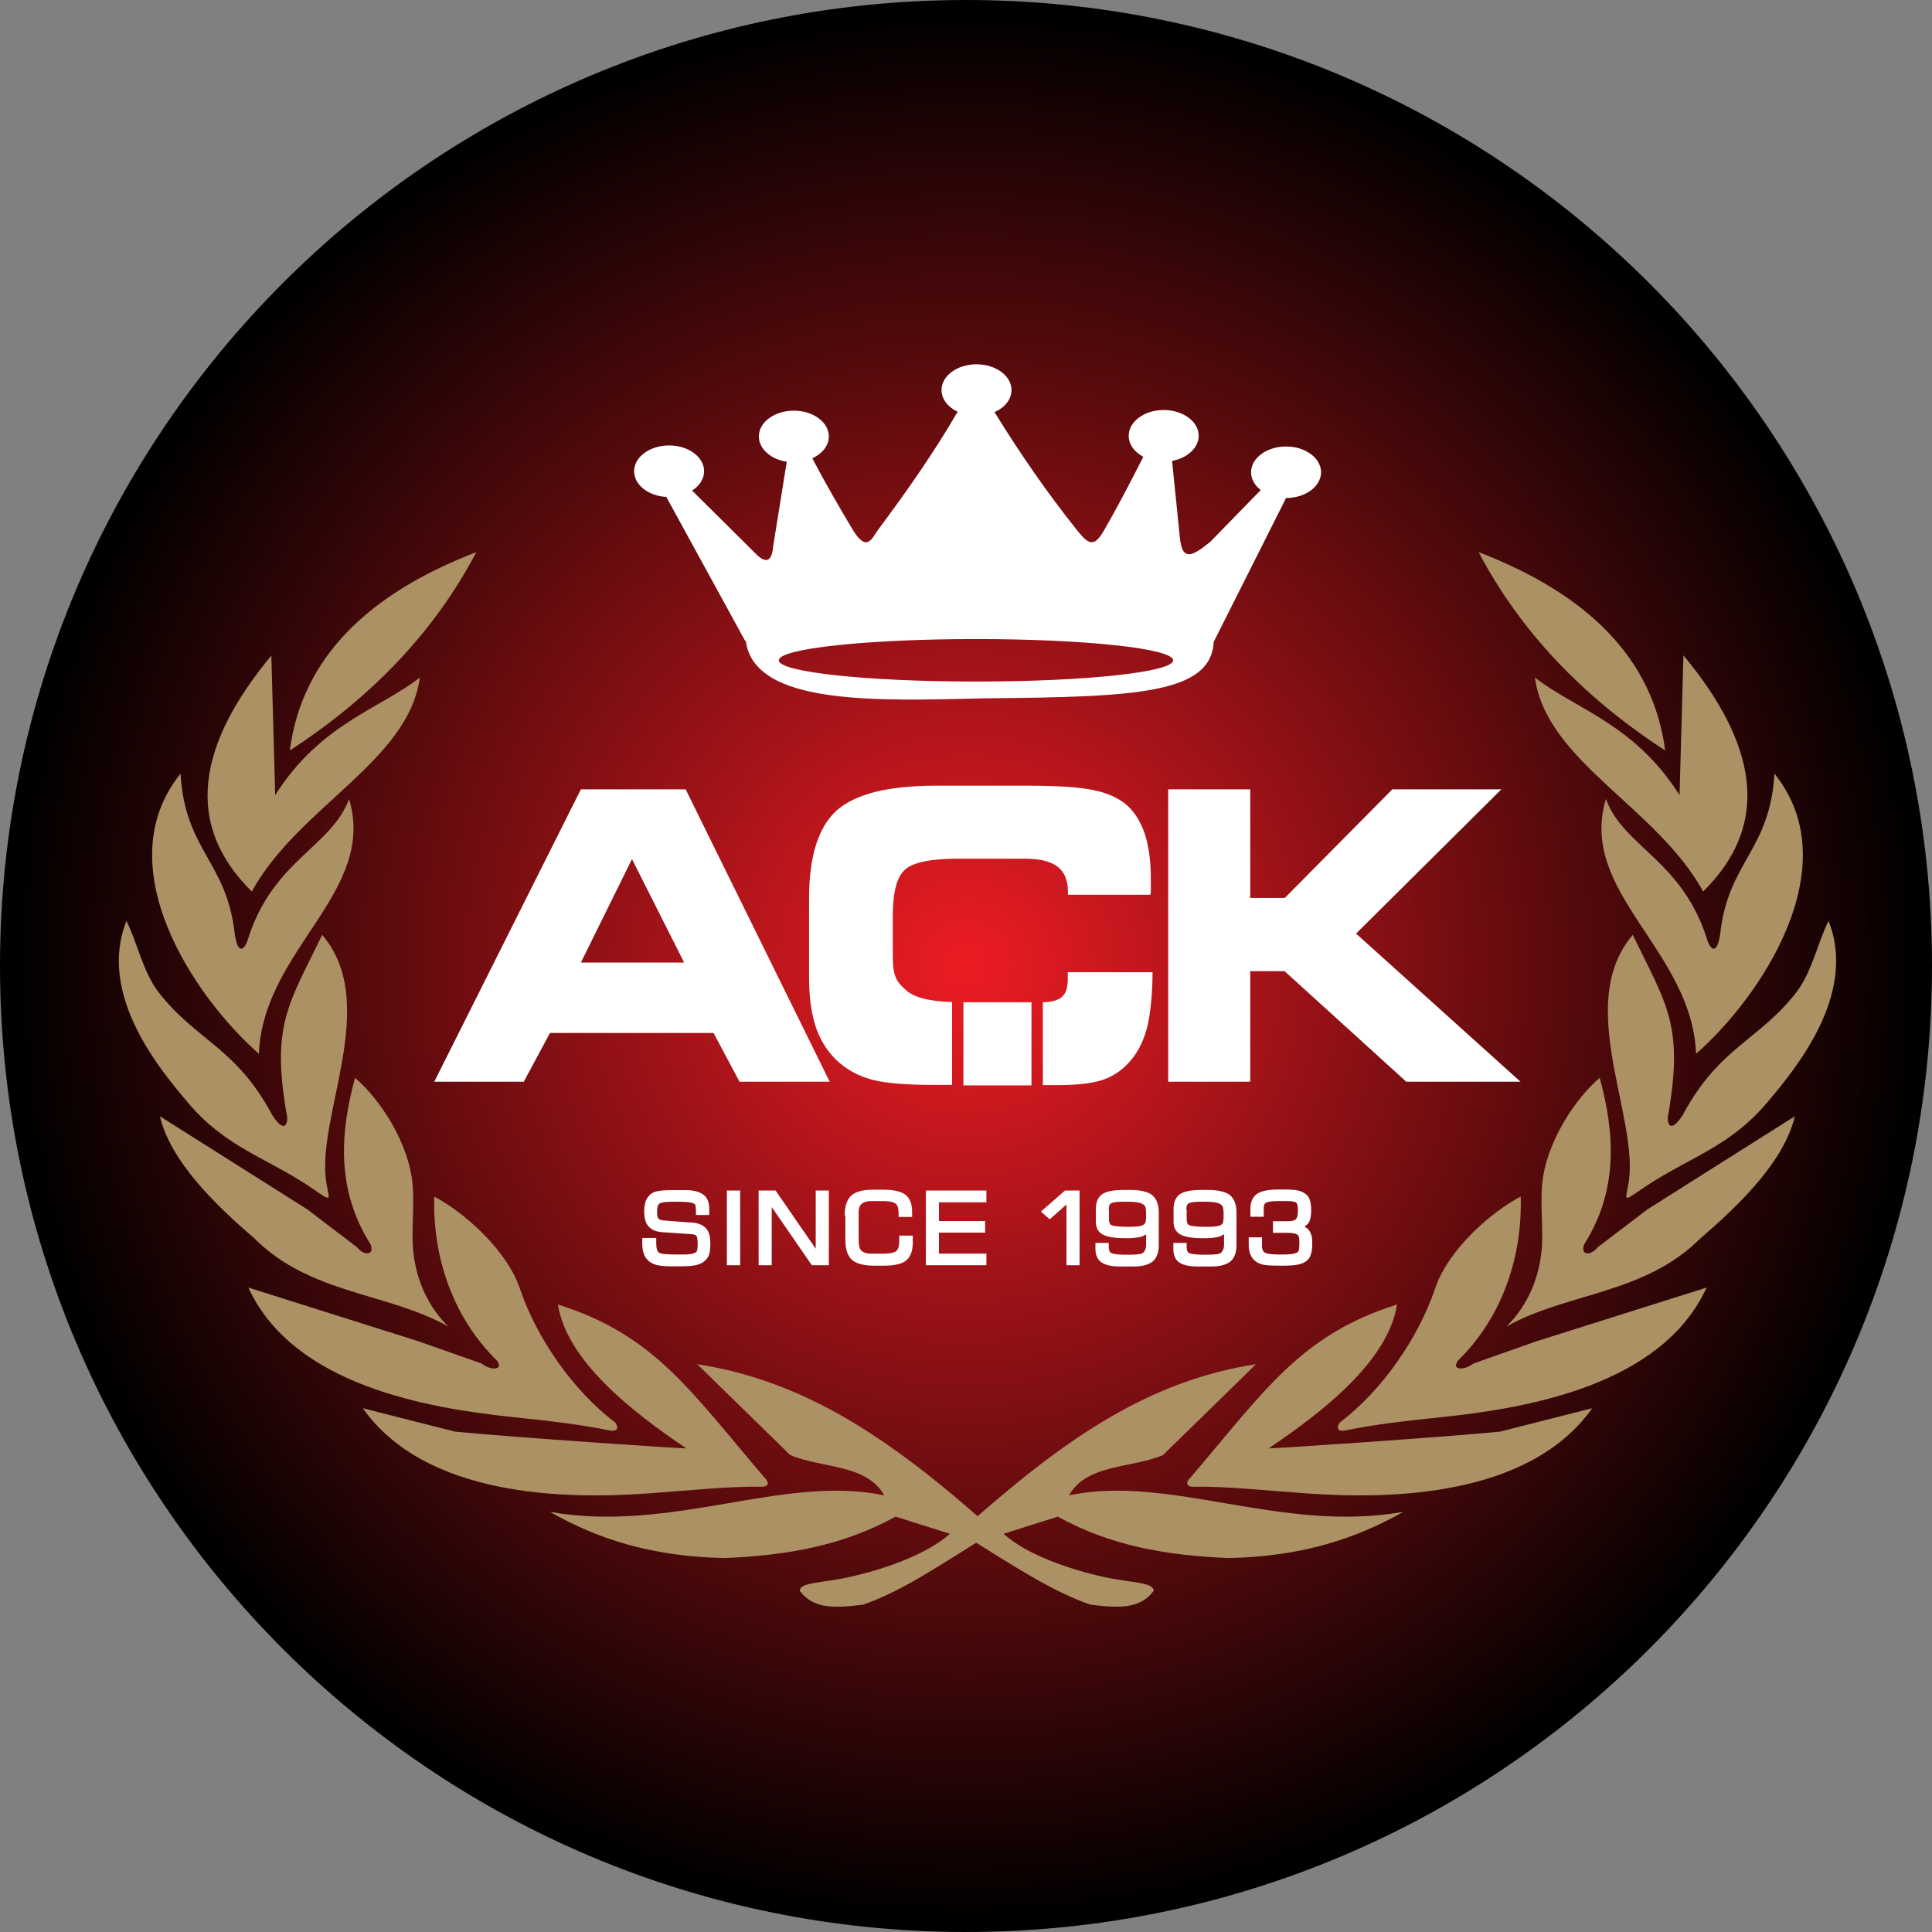 <?xml version="1.0" encoding="UTF-8"?>
<svg id="Layer_1" data-name="Layer 1" xmlns="http://www.w3.org/2000/svg" xmlns:xlink="http://www.w3.org/1999/xlink" viewBox="0 0 90 90">
  <rect x="0" y="0" width="90" height="90" fill="#808080" stroke="none"/>
  <defs>
    <style>
      .cls-1 {
        fill: #fff;
      }

      .cls-2 {
        fill: url(#radial-gradient);
      }

      .cls-3 {
        fill: #ab9164;
      }
    </style>
    <radialGradient id="radial-gradient" cx="45" cy="45" fx="45" fy="45" r="44.5" gradientUnits="userSpaceOnUse">
      <stop offset="0" stop-color="#ed1c24"/>
      <stop offset=".56" stop-color="#680c0f"/>
      <stop offset="1" stop-color="#000"/>
    </radialGradient>
  </defs>
  <g>
    <path class="cls-2" d="M45,89.5C20.46,89.5.5,69.54.5,45S20.46.5,45,.5s44.5,19.96,44.5,44.5-19.96,44.5-44.5,44.5Z"/>
    <path d="M45,1c24.26,0,44,19.74,44,44s-19.74,44-44,44S1,69.26,1,45,20.74,1,45,1M45,0C20.15,0,0,20.15,0,45s20.15,45,45,45,45-20.15,45-45S69.85,0,45,0h0Z"/>
  </g>
  <path class="cls-3" d="M12.64,30.54c-3.4,4.1-4.12,7.83-.91,10.99,2.17-3.95,7.3-6.06,7.83-9.97-1.88,1.47-4.64,2.16-6.74,5.48l-.18-6.5ZM13.5,34.96c.56-4.29,3.62-7.29,8.69-9.24-1.93,3.67-4.84,6.74-8.69,9.24M8.41,36.04c.21,3.61,2.17,4.09,2.53,7.5.18,1.11.51.53.59.27,1.17-3.76,3.89-4.32,4.73-6.59,1.31,4.36-4.01,7.01-4.2,11.87-3.01-2.64-7.11-8.73-3.66-13.04M5.89,42.9c-1.38,3.47,1.63,7,2.86,8.46,1.81,2.15,3.73,2.57,5.87,4.05.85.59.73.5.6-.22-.58-3.05,2.56-8.39-.21-11.64-1.58,3.26-2.39,4.2-1.64,8.45.05.27-.08.89-.69-.06-1.68-3.15-3.53-3.46-5.28-5.7-.74-.95-1.02-2.38-1.51-3.34M20.89,61.8c-2.8-1.59-6.43-1.49-9.05-4.12-1.9-1.63-3.91-3.63-4.39-5.68l6.87,4.34,2.31,1.76c.33.42.84.38.63-.14-1.59-2.51-1.43-5.16-.72-7.75,1.18,1.01,2.51,3.05,2.68,4.96.1,1.11-.08,2.18.04,3.2.16,1.37.73,2.55,1.64,3.44M28.65,66.26c.12.14.22.45-.23.38-1.35-.28-2.84-.45-4.56-.63-3.89-.41-10.2-1.46-12.29-6.03l7.92,2.5,2.95,1.04c.42.34,1.04.31.71-.14-2.14-2.09-3-4.97-2.92-7.64,1.38.73,3.37,2.47,3.99,4.29.77,2.28,2.45,4.73,4.43,6.23M35.62,68.84c-3.5-4.1-5.15-6.66-9.63-8.07.42,2.65,3.49,5.02,5.98,6.7.03.03-8.04-.51-10.78-.78l-4.29-1.09c2.92,4.13,9.38,4.25,13.28,3.97,1.73-.12,3.89-.35,5.28-.31.46,0,.3-.3.16-.42"/>
  <path class="cls-3" d="M45.47,71.87c-1.72,1.06-3.47,2.26-5.26,2.88-1.29.16-2.32.22-2.95-.64-.02-.41,1.08-.37,2.28-.64,1.64-.36,3.62-1.05,4.71-2.02l-2.53-.8c-2.48,1.37-5.11,1.81-7.96,1.93-3.51-.07-6.01-.94-8.14-2.15,5.72,1,10.87-1.76,15.57-.77-.83-1.48-2.92-1.25-4.38-1.88l-4.33-4.23c4.39.67,7.97,2.86,11.53,5.78.51.42,1.02.85,1.53,1.3,4.08-3.56,7.95-6.31,12.97-7.08l-4.33,4.23c-1.46.63-3.55.4-4.38,1.88,4.7-.99,9.85,1.77,15.57.77-2.13,1.2-4.63,2.08-8.14,2.15-2.84-.12-5.47-.55-7.95-1.93l-2.53.8c1.09.98,3.07,1.66,4.71,2.02,1.2.26,2.3.23,2.28.64-.63.86-1.67.8-2.95.64-1.79-.62-3.59-1.82-5.31-2.88"/>
  <path class="cls-3" d="M78.43,30.54c3.4,4.1,4.12,7.83.91,10.99-2.18-3.95-7.3-6.06-7.84-9.97,1.88,1.47,4.64,2.16,6.74,5.48l.18-6.5ZM77.57,34.96c-.56-4.29-3.62-7.29-8.69-9.24,1.93,3.67,4.84,6.74,8.69,9.24M82.66,36.04c-.21,3.61-2.17,4.09-2.53,7.5-.18,1.11-.51.53-.59.27-1.17-3.76-3.89-4.32-4.73-6.59-1.31,4.36,4,7.01,4.2,11.87,3.01-2.64,7.11-8.73,3.66-13.04M85.18,42.9c1.38,3.47-1.63,7-2.86,8.46-1.82,2.15-3.73,2.57-5.87,4.05-.85.59-.73.5-.6-.22.58-3.05-2.56-8.39.21-11.64,1.58,3.26,2.39,4.2,1.64,8.45-.05.27.08.89.69-.06,1.68-3.15,3.53-3.46,5.28-5.7.74-.95,1.02-2.38,1.51-3.34M70.17,61.8c2.8-1.59,6.43-1.49,9.05-4.12,1.9-1.63,3.91-3.63,4.39-5.68l-6.87,4.34-2.31,1.76c-.33.42-.84.38-.63-.14,1.59-2.51,1.43-5.16.72-7.75-1.18,1.01-2.51,3.05-2.68,4.96-.1,1.11.08,2.18-.04,3.2-.16,1.37-.73,2.55-1.64,3.44M62.42,66.26c-.12.14-.22.45.23.38,1.35-.28,2.83-.45,4.56-.63,3.89-.41,10.2-1.46,12.29-6.03l-7.92,2.5-2.95,1.04c-.42.34-1.04.31-.71-.14,2.14-2.09,3-4.97,2.92-7.64-1.39.73-3.38,2.47-3.99,4.29-.77,2.28-2.45,4.73-4.43,6.23M55.45,68.84c3.5-4.1,5.15-6.66,9.63-8.07-.42,2.65-3.49,5.02-5.98,6.7-.03.03,8.04-.51,10.78-.78l4.29-1.09c-2.92,4.13-9.38,4.25-13.28,3.97-1.73-.12-3.89-.35-5.28-.31-.46,0-.3-.3-.16-.42"/>
  <path class="cls-1" d="M58.25,41.83h1.6l5.01-5.06h5.08l-6.77,6.72,7.66,6.9h-5.32l-5.67-5.15h-1.6v5.15h-3.82v-13.62h3.82v5.06ZM49.74,45.3c.03.88-.07,1.36-1.16,1.39v3.86h.59c1.04,0,1.63-.08,2.12-.22.48-.15.9-.41,1.25-.78.4-.42.69-.95.87-1.59.18-.64.28-1.71.28-2.67h-3.95ZM49.75,41.68v-.14c0-.53-.16-.92-.49-1.17-.32-.25-.84-.37-1.53-.37h-3.06c-1.31,0-2.15.17-2.52.52-.38.34-.56,1.06-.56,2.16v1.89c0,.97.21,1.19.62,1.56.38.34,1.09.52,2.14.55v3.86h-.75c-1.31,0-2.27-.07-2.88-.22-.61-.15-1.14-.41-1.58-.78-.5-.42-.86-.95-1.1-1.59-.23-.64-.35-1.44-.35-2.4v-3.71c0-1.94.43-3.31,1.28-4.08.86-.77,2.4-1.16,4.63-1.16h4.27c.71,0,1.3.02,1.79.05.48.03.9.08,1.25.15.65.13,1.17.36,1.55.68.38.32.66.77.86,1.34.19.57.29,1.27.29,2.09v.47s0,.11,0,.11c0,.04,0,.11-.02.19h-3.83ZM48.05,46.69h-3.17v3.87h3.17v-3.87ZM24.4,50.39l1.22-2.27h7.62l1.21,2.27h4.2l-6.71-13.62h-4.88l-6.83,13.62h4.17ZM27.06,44.84l2.38-4.82,2.43,4.82h-4.81Z"/>
  <path class="cls-1" d="M34.72,29.87l-3.68-6.72c-.84-.05-1.5-.56-1.5-1.2,0-.66.73-1.2,1.63-1.2s1.63.54,1.63,1.2c0,.36-.22.69-.56.9l2.92,2.9c.51.54.8.43.86-.32l.63-3.92c-.74-.11-1.3-.6-1.3-1.18,0-.66.73-1.2,1.63-1.2s1.63.54,1.63,1.2c0,.43-.31.81-.77,1.02.59,1.12,1.22,2.22,1.88,3.32.67,1.11.91.38,1.17.03,1.31-1.76,2.61-3.6,3.72-5.52-.45-.21-.75-.59-.75-1.01,0-.66.73-1.2,1.63-1.2s1.63.54,1.63,1.2c0,.44-.32.82-.79,1.03,1.2,1.95,2.49,3.81,3.86,5.52.53.66.78.79,1.25-.03.58-1,1.19-2.17,1.82-3.41-.41-.22-.68-.57-.68-.98,0-.66.73-1.2,1.63-1.2s1.63.54,1.63,1.2c0,.56-.53,1.04-1.24,1.17l.36,3.55c.11,1.14.56.92,1.42.22l2.35-2.41c-.28-.22-.45-.51-.45-.83,0-.66.73-1.2,1.63-1.2s1.63.54,1.63,1.2-.73,1.2-1.63,1.2h0l-3.37,6.7c-.13,2.42-3.61,2.57-10.64,2.63-5.05.12-10.78.35-11.16-2.69M45.47,29.77c-5.07,0-9.19.44-9.19.99s4.11.99,9.19.99,9.18-.44,9.18-.99-4.11-.99-9.18-.99"/>
  <path class="cls-1" d="M29.95,57.67h.62v.16c0,.12,0,.29.04.4.02.06.06.11.12.14.07.03.18.05.25.05.25.02.52.02.77.02.15,0,.32,0,.47-.03.07-.02.16-.04.22-.09.02-.02.03-.07.04-.1.02-.08.02-.18.02-.26,0-.08,0-.33-.06-.39-.05-.06-.19-.08-.27-.08l-1.15-.08c-.15,0-.31-.02-.46-.06-.12-.04-.23-.1-.32-.19-.19-.18-.23-.47-.23-.72,0-.09,0-.18.02-.27.01-.08.03-.15.05-.22.05-.13.13-.24.24-.33.1-.08.23-.12.36-.14.23-.04.51-.04.73-.04h.13c.16,0,.33,0,.49,0,.11,0,.22.02.33.04.15.03.31.09.43.19.09.07.15.16.19.27.05.12.06.27.06.4v.26h-.62v-.18c0-.08,0-.17-.02-.25,0-.03-.02-.07-.05-.09-.05-.04-.17-.06-.23-.07-.23-.03-.51-.03-.74-.03-.14,0-.55,0-.66.09-.1.07-.11.27-.11.38,0,.09,0,.25.07.32.03.03.07.05.11.06.06.02.13.03.2.03l1.17.09c.14,0,.29.02.42.07.11.04.21.1.29.18.18.18.22.46.22.7,0,.16,0,.36-.05.51-.03.12-.1.23-.19.31-.11.11-.26.17-.41.21-.25.06-.61.06-.86.06h-.19c-.23,0-.52,0-.75-.05-.15-.03-.28-.09-.4-.18-.11-.09-.19-.2-.24-.33-.06-.16-.08-.33-.08-.49v-.26ZM34.48,58.94h-.62v-3.48h.62v3.48ZM38,58.17v-2.71h.61v3.48h-.79l-1.87-2.71v2.71h-.61v-3.48h.79l1.87,2.71ZM39.35,56.64c0-.32.05-.72.31-.95.26-.23.7-.27,1.04-.27h.44c.32,0,.76.03,1.03.23.25.19.32.5.32.8v.24h-.63v-.19c0-.14-.02-.34-.14-.43-.13-.11-.45-.12-.61-.12h-.29c-.09,0-.19,0-.28,0-.06,0-.13.01-.19.03-.08.02-.15.05-.21.1-.06.05-.09.11-.11.17-.02.05-.02.11-.03.17,0,.1,0,.2,0,.3v.93c0,.13,0,.34.04.46.02.07.05.13.11.17.06.05.14.08.21.1.06.01.12.02.18.02.1,0,.2,0,.3,0h.29c.16,0,.49-.01.62-.12.12-.1.14-.33.14-.46v-.1s0-.16,0-.16h.63v.32c0,.3-.06.64-.31.84-.26.21-.72.24-1.04.24h-.44c-.33,0-.77-.04-1.04-.27-.26-.23-.31-.63-.31-.95v-1.11ZM43.74,56.01v.87h2.15v.54h-2.15v.98h2.21v.54h-2.82v-3.48h2.82v.55h-2.21ZM49.68,56.11l-.78.69-.41-.36,1.12-.98h.68v3.48h-.61v-2.83ZM53.39,57.5c-.06.04-.12.07-.19.1-.1.03-.22.05-.32.06-.15.02-.3.02-.45.02-.3,0-.76-.02-1.04-.16-.24-.12-.34-.34-.34-.6v-.6c0-.15.02-.3.08-.43.06-.13.15-.23.28-.3.12-.06.26-.1.39-.12.24-.04.54-.04.78-.04.33,0,.81.03,1.08.23.25.2.32.52.32.83v1.51c0,.28-.06.58-.29.77-.24.19-.62.23-.91.23h-.58c-.27,0-.64-.03-.87-.18-.22-.14-.3-.38-.3-.64v-.28h.62v.2c0,.1.02.22.11.27.13.07.53.08.68.08.18,0,.38,0,.56-.02.07,0,.17-.02.23-.06.05-.03.08-.08.11-.13.03-.07.05-.14.05-.21v-.53ZM51.66,56.34v.47c0,.1.02.21.11.26.14.07.6.08.76.08.18,0,.38,0,.55-.03.08-.01.17-.04.23-.1.03-.03.05-.07.06-.11.02-.09.02-.22.02-.31,0-.1,0-.22-.02-.32,0-.02-.02-.09-.04-.11-.06-.07-.16-.12-.25-.14-.19-.05-.49-.05-.69-.05-.14,0-.51,0-.64.08-.09.05-.1.2-.1.29M57.01,57.5c-.06.04-.12.07-.19.1-.1.03-.21.05-.32.06-.15.02-.3.02-.45.02-.31,0-.76-.02-1.04-.16-.24-.12-.34-.34-.34-.6v-.6c0-.15.02-.3.08-.43.06-.13.15-.23.28-.3.12-.06.26-.1.39-.12.24-.04.54-.04.78-.04.33,0,.81.03,1.08.23.25.2.32.52.32.83v1.51c0,.28-.06.58-.29.77-.24.19-.62.23-.91.23h-.58c-.27,0-.64-.03-.87-.18-.22-.14-.29-.38-.29-.64v-.28h.62v.2c0,.1.02.22.11.27.13.07.53.08.68.08.18,0,.38,0,.56-.02.07,0,.17-.02.23-.06.05-.03.08-.08.11-.13.03-.07.05-.14.05-.21v-.53ZM55.28,56.34v.47c0,.1.02.21.11.26.14.07.6.08.76.08.18,0,.38,0,.55-.03.08-.01.17-.04.23-.1.03-.03.05-.07.05-.11.02-.09.02-.22.02-.31,0-.1,0-.22-.02-.32,0-.02-.02-.09-.04-.11-.06-.07-.16-.12-.25-.14-.19-.05-.49-.05-.68-.05-.14,0-.51,0-.64.08-.09.05-.11.2-.11.29M60.76,57.14c.08.04.15.09.21.16.06.07.09.16.12.24.03.11.04.22.04.33,0,.13,0,.26-.02.38-.02.1-.04.19-.08.28-.08.17-.24.28-.42.34-.26.09-.65.09-.92.09-.25,0-.58,0-.82-.04-.14-.03-.27-.08-.39-.17-.1-.08-.18-.19-.23-.31-.06-.14-.08-.29-.08-.44v-.36h.62v.4c0,.11.02.24.13.31.14.09.6.09.76.09.18,0,.42,0,.6-.04.07-.02.15-.04.2-.1.02-.02.03-.08.03-.11.02-.11.02-.25.02-.36,0-.1-.01-.26-.1-.32-.1-.07-.33-.08-.46-.08h-.67v-.54h.62c.12,0,.35,0,.44-.09.09-.07.1-.29.1-.4,0-.08,0-.22-.03-.3-.01-.04-.03-.06-.06-.09-.03-.02-.17-.04-.21-.05-.08,0-.16-.01-.23-.01-.11,0-.21,0-.32,0-.14,0-.51,0-.64.08-.09.05-.1.16-.1.25v.4h-.62v-.39c0-.28.09-.53.33-.69.27-.17.71-.19,1.02-.19.22,0,.45,0,.67.02.12.01.25.03.36.08.15.06.28.16.35.3.08.16.1.39.1.57s-.02.45-.13.6c-.05.06-.1.11-.17.15"/>
</svg>